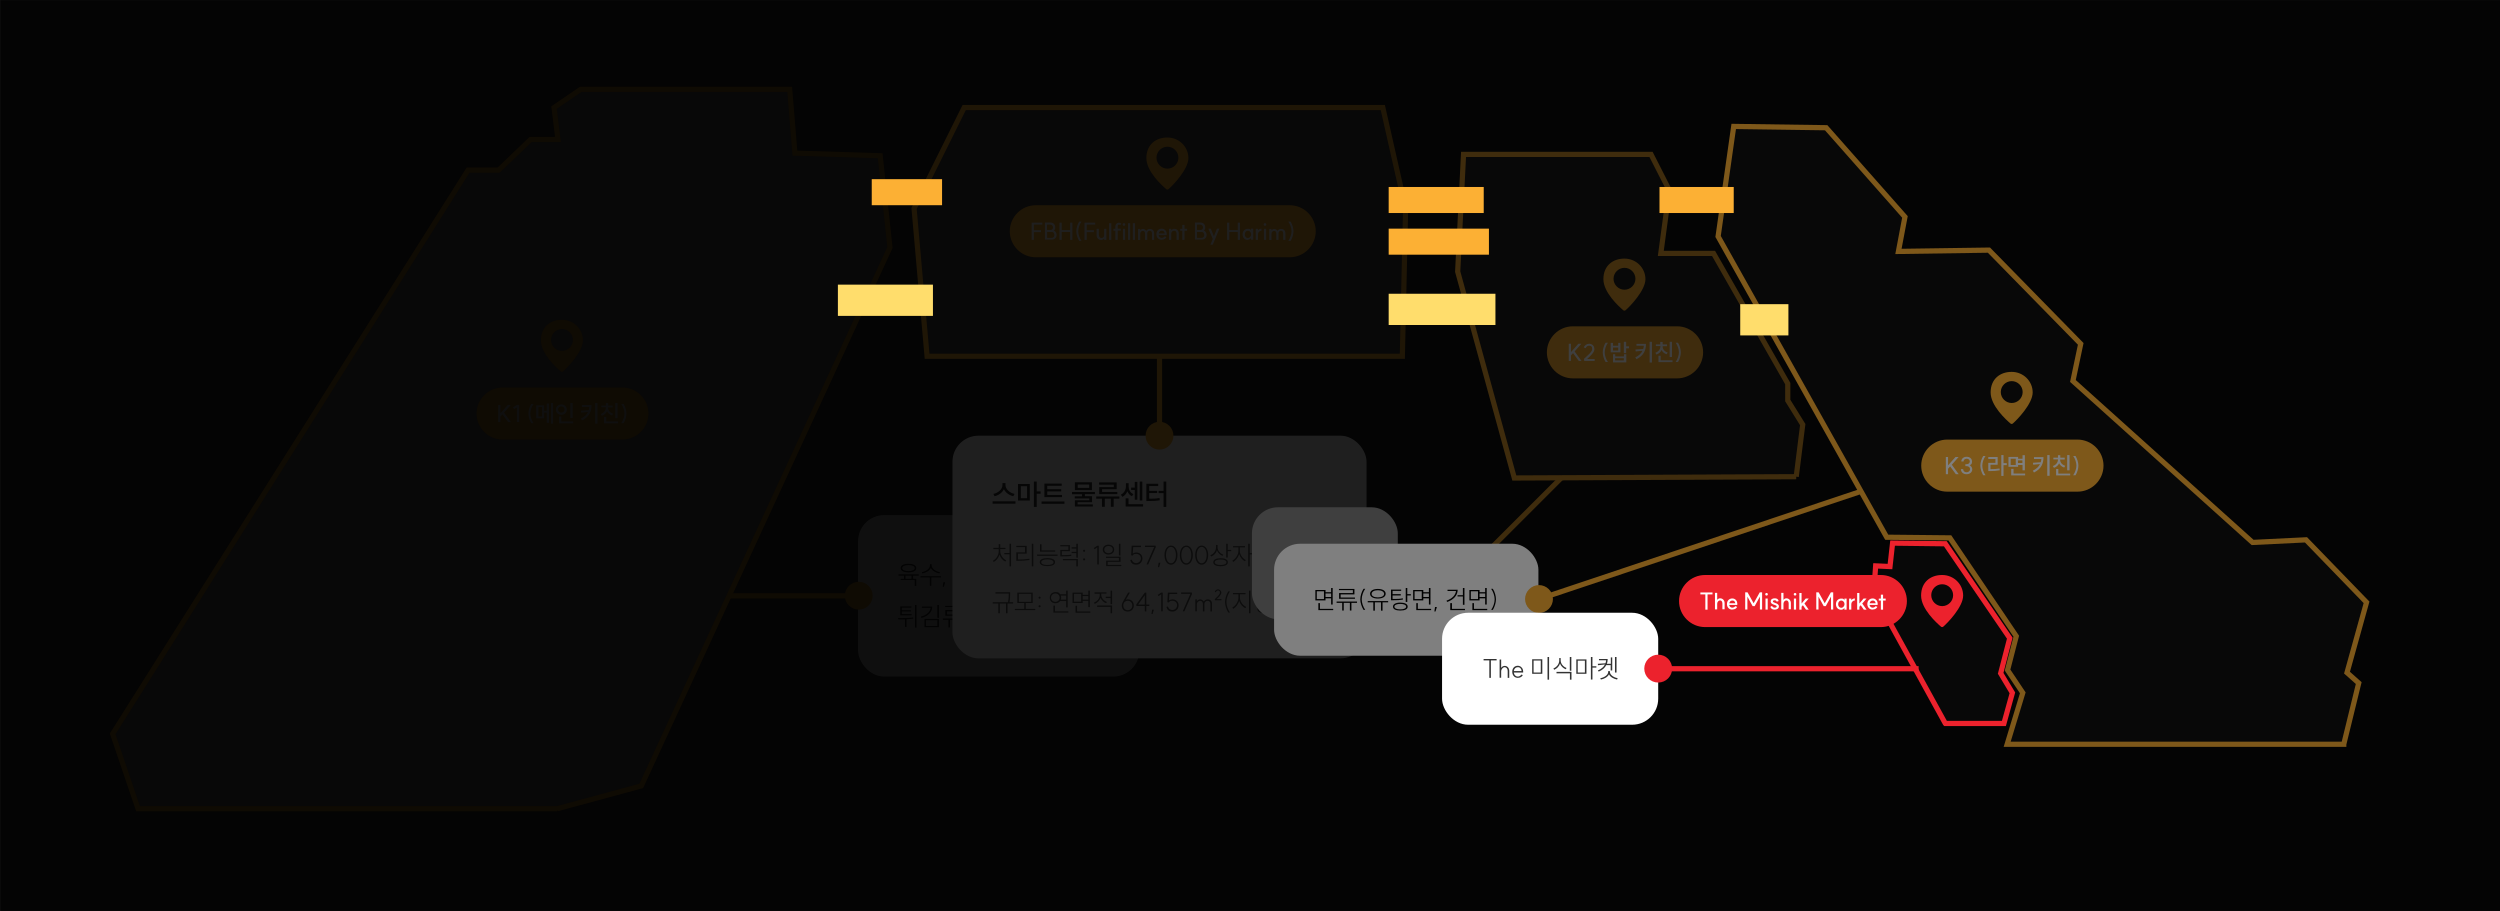 <svg xmlns="http://www.w3.org/2000/svg" version="1.1" viewBox="0 0 1920 700">
<rect x="0" y="0" width="1920" height="700" fill="#808080" stroke="none"/>
<defs>
	<style>
		.white {
		  fill: #fff;
		}

		.color-philosophy-1 {
		  fill: #fcb034;
		}

		.color-philosophy-2 {
		  fill: #ffdd6c;
		}

		.color-philosophy-3 {
		  fill: #ec222d;
		}

		.building-line {
		  stroke-width: 4px;
		  fill: transparent;
		  cursor: pointer;
		}

		.building-line-1 {
		  stroke: #fcb035;
		}

		.building-line-2 {
		  stroke: #ec222d;
		}

		.text-3 {
		  fill: #333;
		}

		.text-6 {
		  fill: #666;
		}

		.gradient-cls {
		  fill: url(#linear-gradient);
		}

		.building-line,
		.cover-cls {
		  fill-rule: evenodd;
		}

		.building-cover {
		  pointer-events: none;
		}

		.cover-cls {
		  fill: #000;
		  isolation: isolate;
		  opacity: 0.5;
		}
	</style>
	<clipPath id="clippath">
		<rect class="rect-cls" width="1920" height="700" />
	</clipPath>
	<linearGradient id="linear-gradient" x1="960" y1="700" x2="960" y2="0" gradientTransform="translate(0 700) scale(1 -1)" gradientUnits="userSpaceOnUse">
		<stop offset="0" stop-color="#d9d9d9" stop-opacity="0" />
		<stop offset=".29" stop-color="#737373" />
	</linearGradient>
</defs>
<!-- Generator: Adobe Illustrator 28.7.10, SVG Export Plug-In . SVG Version: 1.2.0 Build 236)  -->
<g>
	<g>
		<g>
		  <g class="building-box">
		    <g class="building">
		      <g class="building-cover building-cover-1">
			<path class="cover-cls"
			  d="M1920.2-.6H.2v700h1920V-.6ZM111.2,619.9h316.5l64.5-17.5,191-413.5-7.5-70.5-65.5-2-4-49h-160.5l-20.5,14,3,24.5h-21l-24.5,23.5h-23.5L86.2,562.4l19.5,57.5h5.5Z" />
		      </g>
		      <g class="list">
			<path class="building-line building-line-1"
			  d="M428,621.1H106l-19.5-57.5L359.5,130.6h23.5l24.5-23.5h21l-3-24.5,20.5-14h160.5l4,49,65.5,2,7.5,70.5-191,413.5-64.5,17.5Z" />
			<g class="building-pin">
			  <path class="color-philosophy-1"
			    d="M431.6,245.6c8.9,0,16.1,7.1,16.1,15.8s-12,21.1-15.3,23.9c-.5.4-1.2.4-1.7,0-3.3-2.8-15.3-13.6-15.3-23.9s7.2-15.8,16.1-15.8ZM431.6,252.7c-4.6,0-8.4,3.8-8.4,8.4s3.8,8.4,8.4,8.4,8.4-3.8,8.4-8.4c0-4.6-3.8-8.4-8.4-8.4Z" />
			  <g>
			    <path class="color-philosophy-1"
			      d="M386,297.6h92c11,0,20,9,20,20h0c0,11-9,20-20,20h-92c-11,0-20-9-20-20h0c0-11,9-20,20-20Z" />
			    <path class="white"
			      d="M392.3,311l-5.2,5.9,5.3,7.3h-2.1l-4.4-6-1.6,1.8v4.2h-1.7v-13.2h1.7v6.4l5.7-6.4h2.3ZM398.7,311v13.1h-1.7v-11.2l-2.2,1.3-.8-1.4,3-1.8h1.7ZM405.8,317.6c0-2.3.9-5.4,2.2-7.4h1.8c-1.5,2-2.5,5.1-2.5,7.4s1,5.4,2.5,7.4h-1.8c-1.3-2-2.2-5.1-2.2-7.4ZM411.8,311.3h6.1v4.2h2v-5.6h1.7v14.8h-1.7v-7.8h-2v4.4h-6.1v-10ZM416.3,312.7h-2.8v7.2h2.8v-7.2ZM423.1,309.5h1.7v15.9h-1.7v-15.9ZM438,309.5h1.8v11.5h-1.8v-11.5ZM429.4,319.9h1.7v3.8h9.1v1.4h-10.8v-5.2ZM431.1,310.6c2.4,0,4.2,1.6,4.2,4s-1.8,4-4.2,4-4.2-1.7-4.2-4,1.8-4,4.2-4ZM431.1,312.1c-1.4,0-2.5,1-2.5,2.4s1.1,2.4,2.5,2.4,2.5-1,2.5-2.4-1.1-2.4-2.5-2.4ZM454.3,311.1c0,4.7-1.5,8.9-7.3,11.8l-.9-1.4c2.8-1.4,4.6-3.1,5.5-5.1l-5.2.5-.3-1.5,6-.4c.3-.8.4-1.6.5-2.5h-5.7v-1.4h7.4ZM457.1,309.5h1.8v15.9h-1.8v-15.9ZM472.5,309.5h1.8v11.7h-1.8v-11.7ZM463.9,320.2h1.7v3.5h9.1v1.4h-10.8v-4.9ZM461.8,311.5h3.5v-1.9h1.8v1.9h3.4v1.4h-3.5v.3c0,2,1.5,3.8,3.9,4.5l-.8,1.4c-1.8-.6-3.2-1.7-3.9-3.3-.7,1.6-2.1,2.9-4,3.5l-.8-1.4c2.4-.8,3.9-2.8,3.9-4.8v-.3h-3.5v-1.4ZM481.1,317.6c0,2.3-.9,5.4-2.2,7.4h-1.8c1.4-2,2.5-5.1,2.5-7.4s-1-5.4-2.5-7.4h1.8c1.3,2.1,2.2,5.1,2.2,7.4Z" />
			  </g>
			</g>
			<g class="building-text">
			  <g>
			    <rect class="white" x="659" y="395.6" width="216" height="124" rx="20" ry="20" />
			    <path class="text-3"
			      d="M689.9,441.1h15.7v1h-4.3v2.4h2.4v5.5h-1.2v-4.5h-10.8v-1h2.6v-2.4h-4.3v-1ZM697.7,433c3.7,0,6,1.2,6,3.3s-2.3,3.3-6,3.3-6-1.2-6-3.3,2.3-3.3,6-3.3ZM697.7,434c-2.9,0-4.8.9-4.8,2.3s1.9,2.3,4.8,2.3,4.8-.9,4.8-2.3-1.9-2.3-4.8-2.3ZM695.4,444.5h4.6v-2.4h-4.6v2.4ZM714.2,433.3h1.3v1c0,2.6,3.6,4.7,6.4,5.1l-.5,1c-2.5-.4-5.4-2-6.5-4.2-1.1,2.3-3.9,3.7-6.5,4.2l-.5-1c2.8-.4,6.3-2.5,6.3-5.1v-1ZM706.9,442.5h15.7v1h-7.3v6.4h-1.2v-6.4h-7.2v-1ZM725.9,447.2l-1,3.4h-.9l.5-3.4h1.4ZM745.1,432.6h1.2v7.2h2.9v1h-2.9v9.1h-1.2v-17.4ZM741.9,434.5c0,4.8-2.4,9.3-7.9,12.1l-.7-1c4.6-2.3,7.1-5.9,7.4-10.1h-6.7v-1h7.9ZM759.3,437.2h3.8v-4.6h1.2v10.4h-1.2v-4.7h-3.8v-1ZM758.6,443.5c3.6,0,5.7,1.2,5.7,3.2s-2.2,3.2-5.7,3.2-5.7-1.2-5.7-3.2,2.2-3.2,5.7-3.2ZM758.6,444.5c-2.8,0-4.5.8-4.5,2.2s1.8,2.2,4.5,2.2,4.5-.9,4.5-2.2-1.8-2.2-4.5-2.2ZM750.6,433.9h9.3v1h-4v.9c0,2.3,1.9,4.5,4.3,5.4l-.6,1c-1.9-.7-3.5-2.3-4.3-4.1-.7,2.1-2.4,3.8-4.5,4.6l-.6-1c2.5-.9,4.5-3.3,4.5-5.9v-.9h-4.1v-1ZM779.4,432.6h1.2v5.4h2.7v1h-2.7v6.3h-1.2v-12.8ZM775.9,433.9c0,4.4-3.3,7.7-8.2,9.3l-.5-1c4.2-1.3,7.1-4,7.4-7.3h-6.7v-1h8ZM769.9,444.1h1.2v4.4h10.3v1h-11.5v-5.5ZM797.2,432.6h1.2v13h-1.2v-5.3h-3.2v-1h3.2v-2.2h-3.2v-1h3.2v-3.4ZM784.8,434h9.1v1h-1.9v6.4c.9,0,1.7-.1,2.5-.2v.9c-3.3.5-7.3.6-10.1.6l-.2-1.1h2.4v-6.6h-1.9v-1ZM787.5,444.5h1.2v4.1h10.3v1h-11.5v-5.1ZM787.9,441.6c1,0,2,0,3-.1v-6.5h-3v6.6ZM806,433.4h1.2v1.7c0,2.7,2,5,4.5,5.9l-.6,1c-2-.8-3.7-2.4-4.4-4.4-.7,2.2-2.4,3.9-4.5,4.8l-.6-1c2.5-1,4.5-3.4,4.5-6.2v-1.7ZM804,444h11.5v6h-1.2v-4.9h-10.3v-1ZM814.3,432.6h1.2v10.5h-1.2v-10.5ZM820.3,447.2l-1,3.4h-.9l.5-3.4h1.4ZM691.4,465.7h8.6v1h-7.4v2h7v.9h-7v2h7.5v1h-8.7v-7ZM702.7,464.6h1.2v17.4h-1.2v-17.4ZM689.7,474.7c3.4,0,7.8,0,11.7-.5v.9c-1.7.3-3.5.4-5.2.5v5.9h-1.2v-5.8c-1.8,0-3.6,0-5.1,0l-.2-1ZM716,465.8c0,4.3-3.3,7.4-8.3,8.8l-.5-1c4.4-1.2,7.2-3.6,7.5-6.8h-6.7v-1h7.9ZM719.9,464.6h1.2v9.9h-1.2v-9.9ZM710,475.3h11.1v6.4h-11.1v-6.4ZM719.9,476.3h-8.8v4.4h8.8v-4.4ZM724,475h15.8v1h-4.3v5.9h-1.2v-5.9h-4.7v5.9h-1.2v-5.9h-4.3v-1ZM725.9,465.3h11.9v4.2h-10.6v2.4h11v1h-12.2v-4.4h10.6v-2.3h-10.7v-1ZM743,479.2l-1,3.4h-.9l.5-3.4h1.4ZM750.1,473.1h15.7v1h-4.3v2.4h2.4v5.5h-1.2v-4.5h-10.8v-1h2.6v-2.4h-4.3v-1ZM757.9,465c3.7,0,6,1.2,6,3.3s-2.3,3.3-6,3.3-6-1.2-6-3.3,2.3-3.3,6-3.3ZM757.9,466c-2.9,0-4.8.9-4.8,2.3s1.9,2.3,4.8,2.3,4.8-.9,4.8-2.3-1.9-2.3-4.8-2.3ZM755.6,476.5h4.6v-2.4h-4.6v2.4ZM779.2,464.6h1.2v7.2h2.9v1h-2.9v9.1h-1.2v-17.4ZM776,466.5c0,4.8-2.4,9.3-7.9,12.1l-.7-1c4.6-2.3,7.1-5.9,7.4-10.1h-6.7v-1h7.9ZM792,475.6c3.7,0,6,1.2,6,3.2s-2.3,3.1-6,3.1-6-1.2-6-3.1,2.3-3.2,6-3.2ZM792,476.6c-2.9,0-4.8.9-4.8,2.2s1.9,2.2,4.8,2.2,4.8-.8,4.8-2.2-1.9-2.2-4.8-2.2ZM786.2,465.5h11.7v1.5c0,1.4,0,2.8-.5,4.6h-1.2c.5-1.9.5-3.2.5-4.6v-.5h-10.5v-1ZM784.3,472.8h6.7v-3.5h1.2v3.5h7.8v1h-15.7v-1ZM803.3,479.2l-1,3.4h-.9l.5-3.4h1.4ZM810.4,478.6h7.2v-4.4h1.2v4.4h7.3v1h-15.7v-1ZM817.5,465.8h1.2v1.4c0,3.1,3.8,5.6,6.5,6.1l-.5,1c-2.4-.5-5.4-2.4-6.6-5-1.1,2.6-4.1,4.5-6.5,5l-.5-1c2.7-.5,6.5-3,6.5-6.1v-1.4ZM834.6,465.8h1.2v1.4c0,3.2,3.8,5.8,6.5,6.3l-.6,1c-2.4-.6-5.4-2.5-6.5-5.2-1.1,2.7-4.1,4.6-6.5,5.2l-.5-1c2.6-.5,6.4-3.1,6.4-6.3v-1.4ZM827.4,478.5h15.7v1h-15.7v-1Z" />
			  </g>
			  <path class="color-philosophy-1"
			    d="M659.5,468.2c5.9,0,10.7-4.8,10.7-10.7s-4.8-10.7-10.7-10.7-10.7,4.8-10.7,10.7,4.8,10.7,10.7,10.7ZM559.5,457.6v2h100v-4h-100v2Z" />
			</g>
		      </g>
		    </g>
		    <g class="building">
		      <g class="building-cover building-cover-2">
			<path class="cover-cls"
			  d="M1920.2-.6H.2v700h1920V-.6ZM711.7,272.4h365l2.5-113.5-17.5-77.5h-321.5l-38.5,77.5,10,113.5Z" />
		      </g>
		      <g class="list">
			<path class="building-line building-line-1"
			  d="M1077,273.6h-365l-10-113.5,38.5-77.5h321.5l17.5,77.5-2.5,113.5Z" />
			<g class="building-pin">
			  <path class="color-philosophy-1"
			    d="M896.6,105.6c8.9,0,16.1,7.1,16.1,15.8s-12,21.1-15.3,23.9c-.5.4-1.2.4-1.7,0-3.3-2.8-15.3-13.6-15.3-23.9s7.2-15.8,16.1-15.8ZM896.6,112.7c-4.6,0-8.4,3.8-8.4,8.4s3.8,8.4,8.4,8.4,8.4-3.8,8.4-8.4c0-4.6-3.8-8.4-8.4-8.4Z" />
			  <g>
			    <path class="color-philosophy-1"
			      d="M795.5,157.6h195c11,0,20,9,20,20h0c0,11-9,20-20,20h-195c-11,0-20-9-20-20h0c0-11,9-20,20-20Z" />
			    <path class="white"
			      d="M800.5,171v1.5h-6.5v4.3h5.5v1.5h-5.5v5.9h-1.7v-13.2h8.2ZM802.5,184.1v-13.2h4.3c2.1,0,3.6,1.5,3.6,3.6s-.4,1.8-1.1,2.4l.5.3c1,.7,1.7,2,1.7,3.1,0,2.2-1.5,3.7-3.6,3.7h-5.3ZM807.7,182.7c1.2,0,2.1-.9,2.1-2.2s-.8-2.4-2.1-2.4h-3.5v4.6h3.5ZM806.9,176.6c1.1,0,1.8-.9,1.8-2s-.8-2.1-2.1-2.1h-2.5v4.1h2.7ZM823.6,171v13.2h-1.7v-6h-6.5v6h-1.7v-13.2h1.7v5.7h6.5v-5.7h1.7ZM826.6,177.6c0-2.3.9-5.4,2.2-7.4h1.8c-1.5,2-2.5,5.1-2.5,7.4s1,5.4,2.5,7.4h-1.8c-1.3-2-2.2-5.1-2.2-7.4ZM841.1,171v1.5h-6.5v4.3h5.5v1.5h-5.5v5.9h-1.7v-13.2h8.2ZM844,180.6c0,1.3.8,2.2,1.9,2.2s2.1-.8,2.1-2.1v-5h1.7v8.5h-1.7v-1c-.5.7-1.5,1.1-2.3,1.1-2,0-3.5-1.5-3.5-3.6v-5h1.7v4.9ZM851.8,171.4h1.7v12.8h-1.7v-12.8ZM858.3,184.2h-1.7v-7h-1.5v-1.5h1.5v-1.9c0-1.5,1.1-2.7,2.6-2.8.7,0,1.5.3,2,.7l-.9,1.2c-.3-.3-.6-.4-.9-.4-.6,0-1,.5-1,1.2v1.9h2.4v1.5h-2.4v7ZM862.4,175.7h1.7v8.5h-1.7v-8.5ZM863.2,171.4c.6,0,1,.4,1,1s-.4,1-1,1-1-.4-1-1,.4-1,1-1ZM866.3,171.4h1.7v12.8h-1.7v-12.8ZM870,171.4h1.7v12.8h-1.7v-12.8ZM884.7,179.2c0-1.2-.7-2-1.7-2s-1.9.8-1.9,1.9v5.1h-1.7v-4.9c0-1.2-.7-2-1.7-2s-2,1-2,2.2v4.8h-1.7v-8.5h1.7v1.2c.5-.7,1.3-1.2,2.1-1.2s2.1.6,2.5,1.5c.6-.9,1.7-1.5,2.8-1.5,2,0,3.3,1.4,3.3,3.4v5h-1.7v-4.9ZM892.2,184.2c-2.4,0-4.1-1.8-4.1-4.3s1.7-4.3,4.1-4.3,3.5,2.1,3.5,2.3c.5,1.3.3,2.6.3,2.7h-6.2c.2,1.2,1.2,2.1,2.4,2.1s2.1-.9,2.3-1.2l1.3.6c-.4,1-1.6,2-3.6,2ZM894.5,179.3c-.2-1.2-.8-2.1-2.2-2.1s-2.2.9-2.4,2.1h4.6ZM903.6,179.4c0-1.4-.7-2.2-1.9-2.2-1.2,0-2.2,1-2.2,2.2v4.8h-1.7v-8.5h1.7v1.2c.6-.7,1.5-1.2,2.3-1.2,1.7,0,3.5,1.2,3.5,3.6v4.9h-1.7v-4.8ZM908,184.2v-7h-1.6v-1.5h1.6v-3h1.7v3h2v1.5h-2v7h-1.7ZM917.7,184.1v-13.2h4.3c2.1,0,3.6,1.5,3.6,3.6s-.4,1.8-1.1,2.4l.5.3c1,.7,1.7,2,1.7,3.1,0,2.2-1.5,3.7-3.6,3.7h-5.3ZM922.8,182.7c1.2,0,2.1-.9,2.1-2.2s-.8-2.4-2.1-2.4h-3.5v4.6h3.5ZM922.1,176.6c1.1,0,1.8-.9,1.8-2s-.8-2.1-2.1-2.1h-2.5v4.1h2.7ZM931.5,187.9h-1.9l1.8-4.4-3.4-7.9h1.9l2.4,5.9,2.3-5.9h1.9l-5.1,12.3ZM952.3,171v13.2h-1.7v-6h-6.5v6h-1.7v-13.2h1.7v5.7h6.5v-5.7h1.7ZM958.3,184.3c-2.4,0-4-1.8-4-4.3s1.7-4.3,4-4.3,1.8.4,2.5,1.3v-1.4h1.7v8.5h-1.7v-1.3c-.7,1-1.7,1.3-2.5,1.3ZM958.4,182.8c1.3,0,2.4-1.2,2.5-2.8,0-1.6-1.2-2.8-2.5-2.8s-2.4,1.1-2.4,2.8,1,2.8,2.4,2.8ZM964.4,184.2v-8.5h1.7v1.3c.6-.9,1.7-1.4,2.7-1.4v1.6c-1.5,0-2.7,1.3-2.7,2.7v4.3h-1.7ZM970.7,175.7h1.7v8.5h-1.7v-8.5ZM971.5,171.4c.6,0,1,.4,1,1s-.4,1-1,1-1-.4-1-1,.4-1,1-1ZM985.5,179.2c0-1.2-.7-2-1.7-2s-1.9.8-1.9,1.9v5.1h-1.7v-4.9c0-1.2-.7-2-1.7-2s-2,1-2,2.2v4.8h-1.7v-8.5h1.7v1.2c.5-.7,1.3-1.2,2.1-1.2s2.1.6,2.5,1.5c.6-.9,1.7-1.5,2.8-1.5,2,0,3.3,1.4,3.3,3.4v5h-1.7v-4.9ZM993.4,177.6c0,2.3-.9,5.4-2.2,7.4h-1.8c1.4-2,2.5-5.1,2.5-7.4s-1-5.4-2.5-7.4h1.8c1.3,2.1,2.2,5.1,2.2,7.4Z" />
			  </g>
			</g>
			<g class="building-text">
			  <g>
			    <rect class="white" x="731.5" y="334.6" width="318" height="171" rx="20" ry="20" />
			    <path class="text-3"
			      d="M769.9,371h2.3v1.5c0,3.1,3.2,6.1,7,6.8l-1,1.8c-3.1-.7-5.9-2.7-7.2-5.4-1.3,2.7-4,4.7-7.2,5.4l-.9-1.8c3.8-.7,7-3.7,7-6.8v-1.5ZM762.3,385h17.6v1.8h-17.6v-1.8ZM781.8,371.7h9.1v12.7h-9.1v-12.7ZM788.8,373.4h-4.8v9.2h4.8v-9.2ZM794,369.8h2.2v7.6h3v1.8h-3v10.1h-2.2v-19.5ZM802.1,371.4h13.3v1.7h-11.1v2.6h10.7v1.7h-10.7v2.7h11.3v1.7h-13.5v-10.5ZM799.9,385.1h17.6v1.8h-17.6v-1.8ZM823.3,377.8h17.6v1.7h-7.7v1.6h5.5v4.6h-11.1v1.7h11.7v1.6h-13.8v-4.8h11.1v-1.4h-11.2v-1.6h5.6v-1.6h-7.7v-1.7ZM825.5,370.4h13.1v6h-13.1v-6ZM836.5,372.1h-8.8v2.6h8.8v-2.6ZM842.1,381.3h17.6v1.7h-4.4v6.2h-2.2v-6.2h-4.6v6.2h-2.2v-6.2h-4.4v-1.7ZM844.1,370.5h13.5v5.2h-11.2v2.1h11.7v1.7h-13.9v-5.4h11.2v-1.9h-11.3v-1.7ZM868.7,374.5h2.8v-4.4h2v13.7h-2v-7.5h-2.8v-1.8ZM875.3,369.8h2v14.6h-2v-14.6ZM864.5,382.7h2.2v4.5h11.2v1.8h-13.4v-6.2ZM864.7,371.1h2.1v2.7c0,2.3,1.2,4.6,3.7,5.7l-1.2,1.6c-1.7-.8-2.8-2.2-3.5-3.8-.7,1.8-2,3.4-3.8,4.3l-1.2-1.7c2.6-1.2,3.9-3.9,3.9-6.2v-2.7ZM893.6,369.8h2.1v19.5h-2.1v-10.6h-3.8v-1.7h3.8v-7.2ZM880.5,371.5h9v1.8h-6.9v3.7h6.1v1.7h-6.1v4.3c3.2,0,5.4,0,7.9-.6l.2,1.8c-2.8.5-5.2.6-8.8.6h-1.5v-13.2Z" />
			    <path class="text-6"
			      d="M775.3,417.6h1.2v17.4h-1.2v-9.3h-4v-1h4v-7.1ZM762.9,420.7h4.1v-2.8h1.2v2.8h4v1h-4v1.6c0,3,2.1,5.9,4.6,7l-.7,1c-2-.9-3.7-2.9-4.5-5.3-.7,2.5-2.5,4.6-4.4,5.6l-.7-.9c2.4-1.2,4.5-4.2,4.5-7.3v-1.6h-4.1v-1ZM792.4,417.6h1.2v17.4h-1.2v-17.4ZM781.9,429.7c2.9,0,5.5-.1,8.7-.6v1c-3.2.5-5.8.6-8.7.6h-1.4v-6.5h6.7v-4h-6.7v-1h8v6h-6.7v4.4h.2ZM798.7,418h1.2v4.7h10.5v1h-11.7v-5.7ZM796.5,425.9h15.7v1h-15.7v-1ZM804.4,428.6c3.7,0,5.9,1.1,5.9,3.1s-2.2,3.1-5.9,3.1-5.9-1.1-5.9-3.1,2.2-3.1,5.9-3.1ZM804.4,429.6c-2.9,0-4.7.8-4.7,2.2s1.8,2.1,4.7,2.1,4.7-.8,4.7-2.1-1.8-2.2-4.7-2.2ZM815.5,426.3c3.5,0,5.2,0,7.3-.4v1c-2.1.4-3.8.4-7.3.4h-1.2v-5h6.2v-2.7h-6.2v-1h7.4v4.7h-6.2v3ZM826.6,417.6h1.2v10.7h-1.2v-3.5h-3.6v-1h3.6v-2.5h-3.6v-1h3.6v-2.6ZM816.3,429.3h11.5v5.7h-1.2v-4.7h-10.3v-1ZM832.6,422.2c.5,0,.8.3.8.8s-.3.8-.8.8-.8-.3-.8-.8.3-.8.8-.8ZM832.6,428.8c.5,0,.8.3.8.8s-.3.8-.8.8-.8-.3-.8-.8.3-.8.8-.8ZM843.9,419.1v14.4h-1.2v-13.1l-2,1.4-.7-.9,2.7-1.8h1.2ZM851.3,418.3c2.6,0,4.4,1.5,4.4,3.8s-1.9,3.8-4.4,3.8-4.4-1.5-4.4-3.8,1.9-3.8,4.4-3.8ZM851.3,419.3c-1.9,0-3.2,1.2-3.2,2.8s1.4,2.8,3.2,2.8,3.3-1.2,3.3-2.8-1.4-2.8-3.3-2.8ZM859.3,417.6h1.2v9h-1.2v-9ZM849.5,427.5h11.1v4h-9.9v2.3h10.5v1h-11.7v-4.2h9.8v-2.1h-9.9v-1ZM869.9,426.7l-1.2-.2.4-7.4h7.2v1.1h-6l-.3,4.9c.8-.5,1.7-.8,2.6-.8,2.8,0,4.8,1.9,4.8,4.6s-2,4.8-4.8,4.8-4.1-1.5-4.6-3.6l1.2-.3c.4,1.6,1.7,2.7,3.4,2.7s3.6-1.5,3.6-3.6-1.5-3.5-3.6-3.5-2,.5-2.7,1.3ZM881.8,433.5h-1.3l5.9-13.4h-7.1v-1.1h8.2l.2,1.1-5.9,13.4ZM891.2,432.2l-1,3.4h-.9l.5-3.4h1.4ZM899.3,432.6c2.2,0,3.8-2.6,3.8-6.3s-1.6-6.3-3.8-6.3-3.8,2.6-3.8,6.3,1.6,6.3,3.8,6.3ZM899.3,433.7c-2.9,0-5-3-5-7.4s2.1-7.3,5-7.3,5,3,5,7.3-2.1,7.4-5,7.4ZM911.1,432.6c2.2,0,3.8-2.6,3.8-6.3s-1.6-6.3-3.8-6.3-3.8,2.6-3.8,6.3,1.6,6.3,3.8,6.3ZM911.1,433.7c-2.9,0-5-3-5-7.4s2.1-7.3,5-7.3,5,3,5,7.3-2.1,7.4-5,7.4ZM922.9,432.6c2.2,0,3.8-2.6,3.8-6.3s-1.6-6.3-3.8-6.3-3.8,2.6-3.8,6.3,1.6,6.3,3.8,6.3ZM922.9,433.7c-2.9,0-5-3-5-7.4s2.1-7.3,5-7.3,5,3,5,7.3-2.1,7.4-5,7.4ZM933.9,418.5h1.2v1.9c0,2.5,2,4.7,4.4,5.6l-.6.9c-1.9-.7-3.5-2.3-4.3-4.2-.7,2.2-2.3,3.9-4.4,4.7l-.7-1c2.5-.9,4.4-3.3,4.4-6.1v-1.9ZM941.7,417.6h1.2v4.7h2.7v1h-2.7v4.9h-1.2v-10.7ZM937.4,428.7c3.5,0,5.6,1.1,5.6,3.1s-2.1,3.1-5.6,3.1-5.6-1.1-5.6-3.1,2.1-3.1,5.6-3.1ZM937.4,429.7c-2.7,0-4.5.8-4.5,2.1s1.7,2.1,4.5,2.1,4.5-.8,4.5-2.1-1.7-2.1-4.5-2.1ZM946.9,419.4h9.3v1h-4v2.7c0,2.8,2.2,5.9,4.6,7l-.7,1c-1.9-1-3.7-3.1-4.4-5.5-.8,2.6-2.7,4.9-4.6,6l-.7-1c2.3-1.2,4.7-4.5,4.7-7.5v-2.7h-4.1v-1ZM958.6,417.6h1.2v7.2h3v1h-3v9.2h-1.2v-17.4Z" />
			    <path class="text-6"
			      d="M764.4,454.8h11.4v1.4c0,1.6,0,3.6-.5,6.3h2.8v1h-4.3v7.5h-1.2v-7.5h-4.7v7.5h-1.2v-7.5h-4.3v-1h11.7c.6-2.7.6-4.7.6-6.3v-.3h-10.2v-1ZM779.4,467.6h7.2v-4.5h-5.3v-8h11.8v8h-5.3v4.5h7.3v1h-15.7v-1ZM792,456.1h-9.5v6.1h9.5v-6.1ZM798.4,458.2c.5,0,.8.3.8.8s-.3.8-.8.8-.8-.3-.8-.8.3-.8.8-.8ZM798.4,464.8c.5,0,.8.3.8.8s-.3.8-.8.8-.8-.3-.8-.8.3-.8.8-.8ZM818.8,453.6h1.2v12.9h-1.2v-4.9h-4.6c-.8,1.1-2.1,1.7-3.6,1.7-2.6,0-4.4-1.7-4.4-4.3s1.9-4.3,4.4-4.3,2.8.6,3.6,1.7h4.6v-2.8ZM809,465.1h1.2v4.4h10.3v1h-11.5v-5.4ZM810.5,455.8c-1.9,0-3.3,1.4-3.3,3.2s1.4,3.2,3.3,3.2,3.3-1.4,3.3-3.2-1.4-3.2-3.3-3.2ZM814.7,457.4c.2.5.3,1,.3,1.6s0,1.1-.3,1.5h4.1v-3.1h-4.1ZM823.7,455.1h7.8v1.7h4.3v-3.2h1.2v12.7h-1.2v-4.8h-4.3v1.6h-7.8v-8ZM830.3,456.1h-5.5v6h5.5v-6ZM826,465.2h1.2v4.4h10.2v1h-11.4v-5.4ZM831.5,460.5h4.3v-2.7h-4.3v2.7ZM849.2,458.3h3.7v-4.7h1.2v10.4h-1.2v-4.7h-3.7v-1ZM840.5,454.9h9.3v1h-4v1c0,2.3,1.9,4.5,4.3,5.4l-.6,1c-1.9-.7-3.5-2.3-4.3-4.1-.7,2.1-2.4,3.8-4.5,4.6l-.6-1c2.5-.9,4.5-3.2,4.5-5.8v-1h-4v-1ZM842.6,465h11.5v6h-1.2v-4.9h-10.3v-1ZM866.1,468.6c2.1,0,3.5-1.5,3.5-3.6s-1.5-3.6-3.5-3.6-3.4,1.5-3.4,3.6,1.4,3.6,3.4,3.6ZM861.5,465.1c0-1,.3-1.9.7-2.6l4.2-7.4h1.4l-3.2,5.5c.5-.2,1-.3,1.5-.3,2.8,0,4.7,1.9,4.7,4.7s-1.9,4.7-4.7,4.7-4.6-1.9-4.6-4.7ZM880.4,455.1v9.2h2.3v1.1h-2.3v4.2h-1.2v-4.2h-6.4l-.2-1.1,6.6-9.2h1.2ZM874.1,464.3h5.1v-7.1l-5.1,7.1ZM886.2,468.2l-1,3.4h-.9l.5-3.4h1.4ZM893,455.1v14.4h-1.2v-13.1l-2,1.4-.7-.9,2.7-1.8h1.2ZM897.7,462.7l-1.2-.2.4-7.4h7.2v1.1h-6l-.3,4.9c.8-.5,1.7-.8,2.6-.8,2.8,0,4.8,1.9,4.8,4.6s-2,4.8-4.8,4.8-4.1-1.5-4.6-3.6l1.2-.3c.4,1.6,1.7,2.7,3.4,2.7s3.6-1.5,3.6-3.6-1.5-3.5-3.6-3.5-2,.5-2.7,1.3ZM909.6,469.5h-1.3l5.9-13.4h-7.1v-1.1h8.2l.2,1.1-5.9,13.4ZM929.6,463.8c0-1.4-.9-2.4-2.1-2.4s-2.5,1-2.5,2.3v5.9h-1.2v-5.8c0-1.4-.9-2.4-2.1-2.4s-2.5,1.2-2.5,2.5v5.6h-1.2v-9.2h1.2v1.4c.5-.8,1.6-1.4,2.5-1.4s2.3.7,2.8,1.7c.6-1,1.8-1.7,3-1.7,2,0,3.3,1.3,3.3,3.3v6h-1.2v-5.8ZM932.9,460.2c.3-.3.7-.6,1-1,1.5-1.4,3-2.8,3-4s-.6-1.7-1.5-1.7-1.3.6-1.6,1.4l-.9-.4c.4-1.1,1.5-1.9,2.6-1.9s2.5,1.1,2.5,2.6-2.2,3.6-3.6,4.9h3.7v.9h-5l-.2-.8ZM940.8,462.3c0-2.5,1-5.8,2.5-8.1h1.3c-1.6,2.2-2.7,5.5-2.7,8.1s1.1,5.9,2.7,8.1h-1.3c-1.5-2.4-2.5-5.6-2.5-8.1ZM946.9,455.4h9.7v1h-4.3v2.7c0,3,2.4,6,4.8,7l-.7,1c-2-1-3.9-3-4.7-5.5-.8,2.6-2.7,5-4.6,6l-.7-1c2.3-1.2,4.7-4.5,4.7-7.5v-2.7h-4.2v-1ZM959.2,453.6h1.2v17.4h-1.2v-17.4ZM967.8,454.5h1.2v1.9c0,2.5,2,4.7,4.4,5.6l-.6.9c-1.9-.7-3.5-2.3-4.3-4.2-.7,2.2-2.3,3.9-4.4,4.7l-.7-1c2.5-.9,4.4-3.3,4.4-6.1v-1.9ZM975.6,453.6h1.2v4.7h2.7v1h-2.7v4.9h-1.2v-10.7ZM971.3,464.7c3.5,0,5.6,1.1,5.6,3.1s-2.1,3.1-5.6,3.1-5.6-1.1-5.6-3.1,2.1-3.1,5.6-3.1ZM971.3,465.7c-2.7,0-4.5.8-4.5,2.1s1.7,2.1,4.5,2.1,4.5-.8,4.5-2.1-1.7-2.1-4.5-2.1ZM986.9,462.7l-1.2-.2.4-7.4h7.2v1.1h-6l-.3,4.9c.8-.5,1.7-.8,2.6-.8,2.8,0,4.8,1.9,4.8,4.6s-2,4.8-4.8,4.8-4.1-1.5-4.6-3.6l1.2-.3c.4,1.6,1.7,2.7,3.4,2.7s3.6-1.5,3.6-3.6-1.5-3.5-3.6-3.5-2,.5-2.7,1.3ZM995.9,462.5h15.7v1h-15.7v-1ZM1003.1,453.5h1.2v1.8h5.6v1h-5.6c0,2.2,3.2,3.6,6.2,3.9l-.4,1c-2.7-.3-5.4-1.4-6.5-3.3-1,1.9-3.8,2.9-6.4,3.3l-.4-1c3-.3,6.2-1.7,6.2-3.9h-5.5v-1h5.6v-1.8ZM1003.7,465.2c3.7,0,5.9,1,5.9,2.9s-2.2,2.8-5.9,2.8-5.9-1-5.9-2.8,2.2-2.9,5.9-2.9ZM1003.7,466.1c-2.9,0-4.7.7-4.7,1.9s1.8,1.9,4.7,1.9,4.7-.7,4.7-1.9-1.8-1.9-4.7-1.9ZM1017.1,462.3c0,2.5-1,5.8-2.4,8.1h-1.3c1.6-2.2,2.7-5.5,2.7-8.1s-1.1-5.9-2.7-8.1h1.3c1.5,2.3,2.4,5.6,2.4,8.1Z" />
			  </g>
			  <path class="color-philosophy-1"
			    d="M879.8,334.6c0,5.9,4.8,10.7,10.7,10.7s10.7-4.8,10.7-10.7-4.8-10.7-10.7-10.7-10.7,4.8-10.7,10.7ZM890.5,274.6h-2v60h4v-60h-2Z" />
			</g>
		      </g>
		    </g>
		    <g class="building">
		      <g class="building-cover building-cover-3">
			<path class="cover-cls"
			  d="M1920.5.6H.5v700h1920V.6ZM1163,367.1l216.5-1,5-40-11.5-18.5v-13l-57-100h-40.5l6.5-48.5-14-27.5h-144l-4.5,90,43.5,158.5Z" />
		      </g>
		      <g class="list">
			<path class="building-line building-line-1"
			  d="M1379.5,366.1l-216.5,1-43.5-158.5,4.5-90h144l14,27.5-6.5,48.5h40.5l57,100v13l11.5,18.5-5,40Z"
			  fill="none" />
			<g class="building-pin">
			  <path class="color-philosophy-1"
			    d="M1247.6,198.6c8.9,0,16.1,7.1,16.1,15.8s-12,21.1-15.3,23.9c-.5.4-1.2.4-1.7,0-3.3-2.8-15.3-13.6-15.3-23.9s7.2-15.8,16.1-15.8ZM1247.6,205.7c-4.6,0-8.4,3.8-8.4,8.4s3.8,8.4,8.4,8.4,8.4-3.8,8.4-8.4-3.8-8.4-8.4-8.4Z" />
			  <g>
			    <path class="color-philosophy-1"
			      d="M1208,250.6h80c11,0,20,9,20,20h0c0,11-9,20-20,20h-80c-11,0-20-9-20-20h0c0-11,9-20,20-20Z" />
			    <path class="white"
			      d="M1214.5,264l-5.2,5.9,5.3,7.3h-2.1l-4.4-6-1.6,1.8v4.2h-1.7v-13.2h1.7v6.4l5.7-6.4h2.3ZM1216.5,275.6c2.6-2.5,6.3-5.3,6.3-7.5s-1-2.6-2.4-2.6-2.1.8-2.6,1.9l-1.5-.6c.7-1.6,2.4-2.8,4.1-2.8,2.4,0,4.1,1.7,4.1,4.2s-3.2,5.3-5.6,7.5h5.8v1.5h-8l-.2-1.5ZM1230.9,270.6c0-2.3.9-5.4,2.2-7.4h1.8c-1.5,2-2.5,5.1-2.5,7.4s1,5.4,2.5,7.4h-1.8c-1.3-2-2.2-5.1-2.2-7.4ZM1247.1,262.5h1.8v3.5h2.2v1.5h-2.2v3.7h-1.8v-8.7ZM1237,263.3h1.8v2.2h4v-2.2h1.7v7.3h-7.5v-7.3ZM1238.8,266.9v2.3h4v-2.3h-4ZM1238.7,272h1.8v1.7h6.7v-1.7h1.8v6.3h-10.2v-6.3ZM1240.4,275.1v1.7h6.7v-1.7h-6.7ZM1264.1,264.1c0,4.7-1.5,8.9-7.3,11.8l-.9-1.4c2.8-1.4,4.6-3.1,5.5-5.1l-5.2.5-.2-1.5,6-.4c.2-.8.4-1.6.5-2.5h-5.7v-1.4h7.4ZM1266.9,262.5h1.8v15.9h-1.8v-15.9ZM1282.3,262.5h1.8v11.7h-1.8v-11.7ZM1273.7,273.2h1.7v3.5h9.1v1.4h-10.8v-4.9ZM1271.6,264.5h3.5v-1.9h1.8v1.9h3.4v1.4h-3.4v.3c0,2,1.5,3.8,3.9,4.5l-.8,1.4c-1.8-.6-3.2-1.7-3.9-3.3-.7,1.6-2.1,2.9-4,3.5l-.8-1.4c2.4-.8,3.9-2.8,3.9-4.8v-.3h-3.5v-1.4ZM1290.9,270.6c0,2.3-.9,5.4-2.2,7.4h-1.8c1.4-2,2.5-5.1,2.5-7.4s-1-5.4-2.5-7.4h1.8c1.3,2.1,2.2,5.1,2.2,7.4Z" />
			  </g>
			</g>
			<g class="building-text">
			  <g>
			    <rect class="white" x="961.5" y="389.6" width="112" height="86" rx="20" ry="20" />
			    <path class="text-3"
			      d="M993.8,424.4h12.8v1h-5.7v.2c0,2.2,3.3,3.8,6.1,4.2l-.5,1c-2.6-.4-5.5-1.6-6.4-3.7-.9,2-3.8,3.3-6.4,3.7l-.5-1c2.8-.3,6.2-1.9,6.2-4.2v-.2h-5.7v-1ZM992.4,432.1h15.7v1h-15.7v-1ZM994.1,435.1h12v5.9h-1.2v-4.9h-10.8v-1ZM1018.3,427.4h4v-3.8h1.2v10.2h-1.2v-5.4h-4v-1ZM1013.9,424.5h1.2v1.9c0,2.5,2,4.7,4.4,5.6l-.7,1c-1.9-.8-3.5-2.3-4.3-4.3-.7,2.2-2.3,3.8-4.4,4.7l-.6-1c2.5-.9,4.4-3.3,4.4-6.1v-1.9ZM1012.1,434.9h11.5v6.1h-1.2v-5.1h-10.3v-1ZM1038.7,423.6h1.2v4.1h2.7v1h-2.7v4.4h-1.2v-9.6ZM1027.4,424.5h1.2v2.7h5.5v-2.7h1.2v7.8h-7.9v-7.8ZM1028.5,428.2v3.1h5.5v-3.1h-5.5ZM1029.2,434h1.2v2.3h8.4v-2.3h1.2v6.7h-10.8v-6.7ZM1030.4,437.3v2.4h8.4v-2.4h-8.4Z" />
			  </g>
			  <path class="color-philosophy-1"
			    d="M1133.5,432.6v2h.8l.6-.6-1.4-1.4ZM1073.5,421.9c-5.9,0-10.7,4.8-10.7,10.7s4.8,10.7,10.7,10.7,10.7-4.8,10.7-10.7-4.8-10.7-10.7-10.7ZM1133.5,432.6v-2h-60v4h60v-2ZM1133.5,432.6l1.4,1.4,66-66-1.4-1.4-1.4-1.4-66,66,1.4,1.4Z" />
			</g>
		      </g>
		    </g>
		    <g class="building">
		      <g class="building-cover building-cover-4">
			<path class="cover-cls"
			  d="M1920,0H0v700h1920V0ZM1541,571h258.5l11.5-47-9-8,15-54-46.5-48-41,2-138-124,6-28.5-70.5-72-69.5,1,5-26.5-60.5-68.5-71-1-12,84.5,129.5,231,48.5.5,51,75.5-6.7,26,11.7,17.5-12,39.5Z" />
		      </g>
		      <g class="list">
			<path class="building-line building-line-1"
			  d="M1800,571.6h-258.5l12-39.5-11.7-17.5,6.7-26-51-75.5-48.5-.5-129.5-231,12-84.5,71,1,60.5,68.5-5,26.5,69.5-1,70.5,72-6,28.5,138,124,41-2,46.5,48-15,54,9,8-11.5,47Z" />
			<g class="building-pin">
			  <path class="color-philosophy-1"
			    d="M1545,285.6c8.9,0,16.1,7.1,16.1,15.8s-12,21.1-15.3,23.9c-.5.4-1.2.4-1.7,0-3.3-2.8-15.3-13.6-15.3-23.9s7.2-15.8,16.1-15.8ZM1545,292.7c-4.6,0-8.4,3.8-8.4,8.4s3.8,8.4,8.4,8.4,8.4-3.8,8.4-8.4-3.8-8.4-8.4-8.4Z" />
			  <g>
			    <path class="color-philosophy-1"
			      d="M1495.5,337.6h100c11,0,20,9,20,20h0c0,11-9,20-20,20h-100c-11,0-20-9-20-20h0c0-11,9-20,20-20Z" />
			    <path class="white"
			      d="M1504.2,351l-5.2,5.9,5.3,7.3h-2.2l-4.4-6-1.6,1.8v4.2h-1.7v-13.2h1.7v6.4l5.7-6.4h2.3ZM1512.8,357.3c1.2.7,1.9,2,1.9,3.1,0,2.2-1.8,3.8-4.4,3.8s-4.3-1.6-4.3-3.9h1.7c0,1.4,1.1,2.4,2.6,2.4s2.7-1,2.7-2.4-1.1-2.3-2.7-2.3h-.9v-1.5h1c1.4,0,2.4-.9,2.4-2.1s-1-2.1-2.4-2.1-2.4.9-2.4,2.1h-1.7c0-2.1,1.7-3.6,4.1-3.6s4.1,1.5,4.1,3.6-.6,2.2-1.7,2.9ZM1520.9,357.6c0-2.3.9-5.4,2.2-7.4h1.8c-1.5,2-2.5,5.1-2.5,7.4s1,5.4,2.5,7.4h-1.8c-1.3-2-2.2-5.1-2.2-7.4ZM1537,349.5h1.7v6.2h2.5v1.5h-2.5v8.3h-1.7v-16ZM1527,351h7.2v5.9h-5.5v3.4c2.6,0,4.6-.1,6.9-.5l.2,1.4c-2.4.4-4.6.6-7.5.6h-1.3v-6.3h5.5v-3h-5.5v-1.4ZM1542.5,350.9h7.4v1.4h3.4v-2.7h1.8v11.6h-1.8v-4.1h-3.4v1.4h-7.4v-7.6ZM1548.1,352.3h-3.9v4.8h3.9v-4.8ZM1544.6,360.1h1.8v3.6h8.9v1.4h-10.7v-5.1ZM1549.8,355.6h3.4v-2h-3.4v2ZM1569.4,351.1c0,4.7-1.5,8.9-7.3,11.8l-.9-1.4c2.8-1.4,4.6-3.1,5.5-5.1l-5.2.5-.2-1.5,6-.4c.2-.8.4-1.6.5-2.5h-5.7v-1.4h7.4ZM1572.3,349.5h1.8v15.9h-1.8v-15.9ZM1587.6,349.5h1.8v11.7h-1.8v-11.7ZM1579.1,360.2h1.7v3.5h9.1v1.4h-10.8v-4.9ZM1577,351.5h3.5v-1.9h1.8v1.9h3.4v1.4h-3.5v.3c0,2,1.5,3.8,3.9,4.5l-.8,1.4c-1.8-.6-3.2-1.7-3.9-3.3-.7,1.6-2.1,2.9-4,3.5l-.8-1.4c2.4-.8,3.9-2.8,3.9-4.8v-.3h-3.5v-1.4ZM1596.2,357.6c0,2.3-.9,5.4-2.2,7.4h-1.8c1.4-2,2.5-5.1,2.5-7.4s-1-5.4-2.5-7.4h1.8c1.3,2.1,2.2,5.1,2.2,7.4Z" />
			  </g>
			</g>
			<g class="building-text">
			  <g>
			    <rect class="white" x="978.5" y="417.6" width="203" height="86" rx="20" ry="20" />
			    <path calss="text-3"
			      d="M1010.2,453.1h7.8v1.7h4.3v-3.2h1.2v12.7h-1.2v-4.8h-4.3v1.6h-7.8v-8ZM1016.8,454.1h-5.5v6h5.5v-6ZM1012.5,463.2h1.2v4.4h10.2v1h-11.4v-5.4ZM1018,458.5h4.3v-2.7h-4.3v2.7ZM1026.4,462h15.8v1h-4.3v5.9h-1.2v-5.9h-4.7v5.9h-1.2v-5.9h-4.3v-1ZM1028.3,452.3h11.9v4.2h-10.6v2.4h11v1h-12.2v-4.4h10.6v-2.3h-10.7v-1ZM1044.7,460.3c0-2.5,1-5.8,2.5-8.1h1.3c-1.6,2.2-2.7,5.5-2.7,8.1s1.1,5.9,2.7,8.1h-1.3c-1.5-2.4-2.5-5.6-2.5-8.1ZM1050.3,461.6h15.8v1h-4.3v6.4h-1.2v-6.4h-4.7v6.4h-1.2v-6.4h-4.3v-1ZM1058.2,452.3c3.6,0,6,1.4,6,3.7s-2.4,3.7-6,3.7-6-1.4-6-3.7,2.4-3.7,6-3.7ZM1058.2,453.3c-2.8,0-4.8,1.1-4.8,2.8s1.9,2.7,4.8,2.7,4.8-1.1,4.8-2.7-1.9-2.8-4.8-2.8ZM1079.6,451.6h1.2v4.7h2.7v1h-2.7v5h-1.2v-10.7ZM1075.4,462.8c3.5,0,5.7,1.1,5.7,3.1s-2.1,3-5.7,3-5.6-1.1-5.6-3,2.1-3.1,5.6-3.1ZM1075.4,463.8c-2.7,0-4.5.8-4.5,2.1s1.7,2.1,4.5,2.1,4.5-.8,4.5-2.1-1.7-2.1-4.5-2.1ZM1069.6,460c3.5,0,5.4,0,7.8-.5v1c-2.3.4-4.2.5-7.8.5h-1.3v-8.2h7.8v1h-6.6v2.5h6.3v1h-6.3v2.7h0ZM1085.3,453.1h7.8v1.7h4.3v-3.2h1.2v12.7h-1.2v-4.8h-4.3v1.6h-7.8v-8ZM1091.9,454.1h-5.5v6h5.5v-6ZM1087.7,463.2h1.2v4.4h10.2v1h-11.4v-5.4ZM1093.1,458.5h4.3v-2.7h-4.3v2.7ZM1103.5,466.2l-1,3.4h-.9l.5-3.4h1.4ZM1123.5,451.6h1.2v12.9h-1.2v-6.4h-4.1v-1h4.1v-5.5ZM1119.5,452.9c0,4.4-3.3,7.8-8.1,9.4l-.5-1c4.1-1.4,7-4.1,7.3-7.4h-6.5v-1h7.8ZM1113.9,463.2h1.2v4.4h10v1h-11.3v-5.4ZM1128.5,453.1h7.8v1.7h4.3v-3.2h1.2v12.7h-1.2v-4.8h-4.3v1.6h-7.8v-8ZM1135.1,454.1h-5.5v6h5.5v-6ZM1130.8,463.2h1.2v4.4h10.2v1h-11.4v-5.4ZM1136.3,458.5h4.3v-2.7h-4.3v2.7ZM1148.9,460.3c0,2.5-1,5.8-2.4,8.1h-1.3c1.6-2.2,2.7-5.5,2.7-8.1s-1.1-5.9-2.7-8.1h1.3c1.5,2.3,2.4,5.6,2.4,8.1Z" />
			  </g>
			  <path class="color-philosophy-1"
			    d="M1189.5,467.6c4.2-4.2,4.2-10.9,0-15.1-4.2-4.2-10.9-4.2-15.1,0-4.2,4.2-4.2,10.9,0,15.1,4.2,4.2,10.9,4.2,15.1,0ZM1428.5,377.6l-.6-1.9-246.5,82.5.6,1.9.6,1.9,246.5-82.5-.6-1.9Z" />
			</g>
		      </g>
		    </g>
		    <g class="building">
		      <g class="building-cover building-cover-5">
			<path class="cover-cls"
			  d="M1920,0H0v700h1920V0ZM1438.5,455l55,100h45l6.5-23.5-9-15,7-27-49.5-72.5-40.5-.5-2,18-11-.5-1.5,21Z" />
		      </g>
		      <g class="list">
			<path class="building-line building-line-2"
			  d="M1494,555.6l-55-100,1.5-21,11,.5,2-18,40.5.5,49.5,72.5-7,27,9,15-6.5,23.5h-45Z" />
			<g class="building-pin">
			  <path class="color-philosophy-3"
			    d="M1491.6,441.6c8.9,0,16.1,7.1,16.1,15.8s-12,21.1-15.3,23.9c-.5.4-1.2.4-1.7,0-3.3-2.8-15.3-13.6-15.3-23.9s7.2-15.8,16.1-15.8ZM1491.6,448.7c-4.6,0-8.4,3.8-8.4,8.4s3.8,8.4,8.4,8.4,8.4-3.8,8.4-8.4-3.8-8.4-8.4-8.4Z" />
			  <g>
			    <path class="color-philosophy-3"
			      d="M1309.5,441.6h135c11,0,20,9,20,20h0c0,11-9,20-20,20h-135c-11,0-20-9-20-20h0c0-11,9-20,20-20Z" />
			    <path class="white"
			      d="M1315.2,455v1.5h-3.8v11.7h-1.7v-11.7h-3.8v-1.5h9.3ZM1322.8,463.5c0-1.4-.7-2.4-1.8-2.4s-2.2,1.2-2.2,2.6v4.3h-1.7v-12.7h1.7v5.4c.5-.7,1.3-1.2,2.2-1.2,2.1,0,3.5,1.6,3.5,3.7v4.7h-1.7v-4.6ZM1330.4,468.2c-2.4,0-4.1-1.8-4.1-4.3s1.7-4.3,4.1-4.3,3.5,2.1,3.5,2.3c.5,1.3.3,2.6.3,2.7h-6.2c.2,1.2,1.2,2.1,2.4,2.1s2.1-.9,2.3-1.2l1.4.6c-.4,1-1.6,2-3.6,2ZM1332.7,463.3c-.2-1.2-.8-2.1-2.2-2.1s-2.2.9-2.4,2.1h4.6ZM1346,465.5l-4-7.3v9.9h-1.7v-13.2h1.8l4.7,8.4,4.7-8.4h1.8v13.2h-1.7v-9.9l-4,7.3h-1.6ZM1355.9,459.7h1.7v8.5h-1.7v-8.5ZM1356.7,455.4c.6,0,1,.4,1,1s-.4,1-1,1-1-.4-1-1,.4-1,1-1ZM1360.9,465.3c.4,1,1.4,1.4,2,1.4,1,0,1.6-.4,1.6-1s-.9-.9-1.8-1.2c-1.2-.4-2.8-.9-2.8-2.6s1.4-2.4,3.1-2.4,2.6.6,3,2.1l-1.5.5c-.3-1-1.1-1.1-1.6-1.1-.8,0-1.3.3-1.3.9s.8.8,1.8,1.2c1.2.4,2.8,1,2.8,2.6s-1.4,2.5-3.3,2.5-2.7-.8-3.3-2.1l1.3-.8ZM1373.7,463.5c0-1.4-.7-2.4-1.8-2.4s-2.2,1.2-2.2,2.6v4.3h-1.7v-12.7h1.7v5.4c.5-.7,1.3-1.2,2.2-1.2,2,0,3.5,1.6,3.5,3.7v4.7h-1.7v-4.6ZM1377.7,459.7h1.7v8.5h-1.7v-8.5ZM1378.6,455.4c.6,0,1,.4,1,1s-.4,1-1,1-1-.4-1-1,.4-1,1-1ZM1383.6,455.4v8.1l3.2-3.8h2.3l-3.3,3.8,3.3,4.7h-2.1l-2.4-3.4-1,1.2v2.2h-1.7v-12.8h1.7ZM1400.6,465.5l-4-7.3v9.9h-1.7v-13.2h1.8l4.7,8.4,4.7-8.4h1.8v13.2h-1.7v-9.9l-4,7.3h-1.6ZM1414,468.3c-2.4,0-4-1.8-4-4.3s1.7-4.3,4-4.3,1.8.4,2.5,1.4v-1.4h1.7v8.5h-1.7v-1.3c-.7,1-1.7,1.4-2.5,1.4ZM1414.1,466.8c1.3,0,2.4-1.2,2.5-2.8,0-1.6-1.2-2.8-2.5-2.8s-2.4,1.1-2.4,2.8,1,2.8,2.4,2.8ZM1420.1,468.2v-8.5h1.7v1.3c.6-.9,1.7-1.4,2.7-1.4v1.6c-1.5,0-2.7,1.3-2.7,2.7v4.3h-1.7ZM1428,455.4v8.1l3.2-3.8h2.3l-3.3,3.8,3.3,4.7h-2.1l-2.4-3.4-1,1.2v2.2h-1.7v-12.8h1.7ZM1438.2,468.2c-2.4,0-4.1-1.8-4.1-4.3s1.7-4.3,4.1-4.3,3.5,2.1,3.5,2.3c.5,1.3.3,2.6.3,2.7h-6.2c.2,1.2,1.2,2.1,2.4,2.1s2.1-.9,2.3-1.2l1.3.6c-.4,1-1.6,2-3.6,2ZM1440.5,463.3c-.2-1.2-.8-2.1-2.2-2.1s-2.2.9-2.4,2.1h4.6ZM1444.5,468.2v-7h-1.6v-1.5h1.6v-3h1.7v3h2v1.5h-2v7h-1.7Z" />
			  </g>
			</g>
			<g class="building-text">
			  <g>
			    <rect class="white" x="1107.5" y="470.6" width="166" height="86" rx="20" ry="20" />
			    <path class="text-3"
			      d="M1149.4,506.1v1.1h-4.4v13.4h-1.2v-13.4h-4.4v-1.1h10ZM1157.9,515.3c0-1.7-1-2.9-2.3-2.9s-2.7,1.4-2.7,3.3v4.8h-1.2v-14h1.2v6.5c.5-.9,1.5-1.6,2.7-1.6,2.1,0,3.5,1.7,3.5,3.9v5.3h-1.2v-5.2ZM1165.7,520.6c-2.5,0-4.3-1.9-4.3-4.7s1.8-4.6,4.3-4.6,3.6,2.3,3.7,2.5c.5,1.3.4,2.6.4,2.7h-7.2c.2,1.8,1.4,3.1,3.1,3.1s2.7-1.4,2.8-1.6l1,.5c-.5,1-1.7,2.1-3.8,2.1ZM1168.6,515.4c-.1-1.6-1-3-2.9-3-1.7,0-2.9,1.2-3.1,3h6ZM1176.7,506.3h7.8v11.2h-7.8v-11.2ZM1183.3,507.3h-5.5v9.2h5.5v-9.2ZM1188.5,504.6h1.2v17.4h-1.2v-17.4ZM1197.4,505.4h1.2v1.7c0,2.7,2,5,4.5,5.9l-.6,1c-2-.8-3.7-2.4-4.4-4.4-.7,2.2-2.4,3.9-4.5,4.8l-.6-1c2.5-1,4.5-3.4,4.5-6.2v-1.7ZM1195.4,516h11.5v6h-1.2v-4.9h-10.3v-1ZM1205.6,504.6h1.2v10.5h-1.2v-10.5ZM1210.6,506.4h7.8v11.1h-7.8v-11.1ZM1217.2,507.4h-5.5v9.1h5.5v-9.1ZM1221.8,504.6h1.2v7.1h3v1h-3v9.2h-1.2v-17.4ZM1240.3,504.6h1.2v11.9h-1.2v-11.9ZM1237,504.9h1.2v10h-1.2v-4.1h-3.4c-1,2-2.9,3.8-5.8,5l-.6-.9c2.7-1.2,4.5-2.7,5.4-4.6l-5.3.6-.2-1.1,5.9-.4c.3-.7.4-1.5.5-2.3h-5.5v-1h6.7c0,1.3-.2,2.5-.6,3.7h3v-4.9ZM1235.2,515.4h1.2v.6c0,2.5,3.3,4.4,6,4.9l-.5,1c-2.5-.5-5.2-1.9-6.2-4-1,2.1-3.7,3.5-6.2,4l-.5-1c2.8-.5,6.1-2.4,6.1-4.9v-.6Z" />
			  </g>
			  <path class="color-philosophy-3"
			    d="M1273.5,524.2c5.9,0,10.7-4.8,10.7-10.7s-4.8-10.7-10.7-10.7-10.7,4.8-10.7,10.7,4.8,10.7,10.7,10.7ZM1273.5,513.6v2h200v-4h-200v2Z" />
			</g>
		      </g>
		    </g>
		  </g>
		  <g>
		    <rect class="color-philosophy-1" x="1274.5" y="143.6" width="57" height="20" />
		    <rect class="color-philosophy-2" x="1336.5" y="233.6" width="37" height="24" />
		    <rect class="color-philosophy-1" x="1066.5" y="143.6" width="73" height="20" />
		    <rect class="color-philosophy-1" x="669.5" y="137.6" width="54" height="20" />
		    <rect class="color-philosophy-2" x="643.5" y="218.6" width="73" height="24" />
		    <rect class="color-philosophy-2" x="1066.5" y="225.6" width="82" height="24" />
		    <rect class="color-philosophy-1" x="1066.5" y="175.6" width="77" height="20" />
		  </g>
		</g>
	</g>
</g>
</svg>